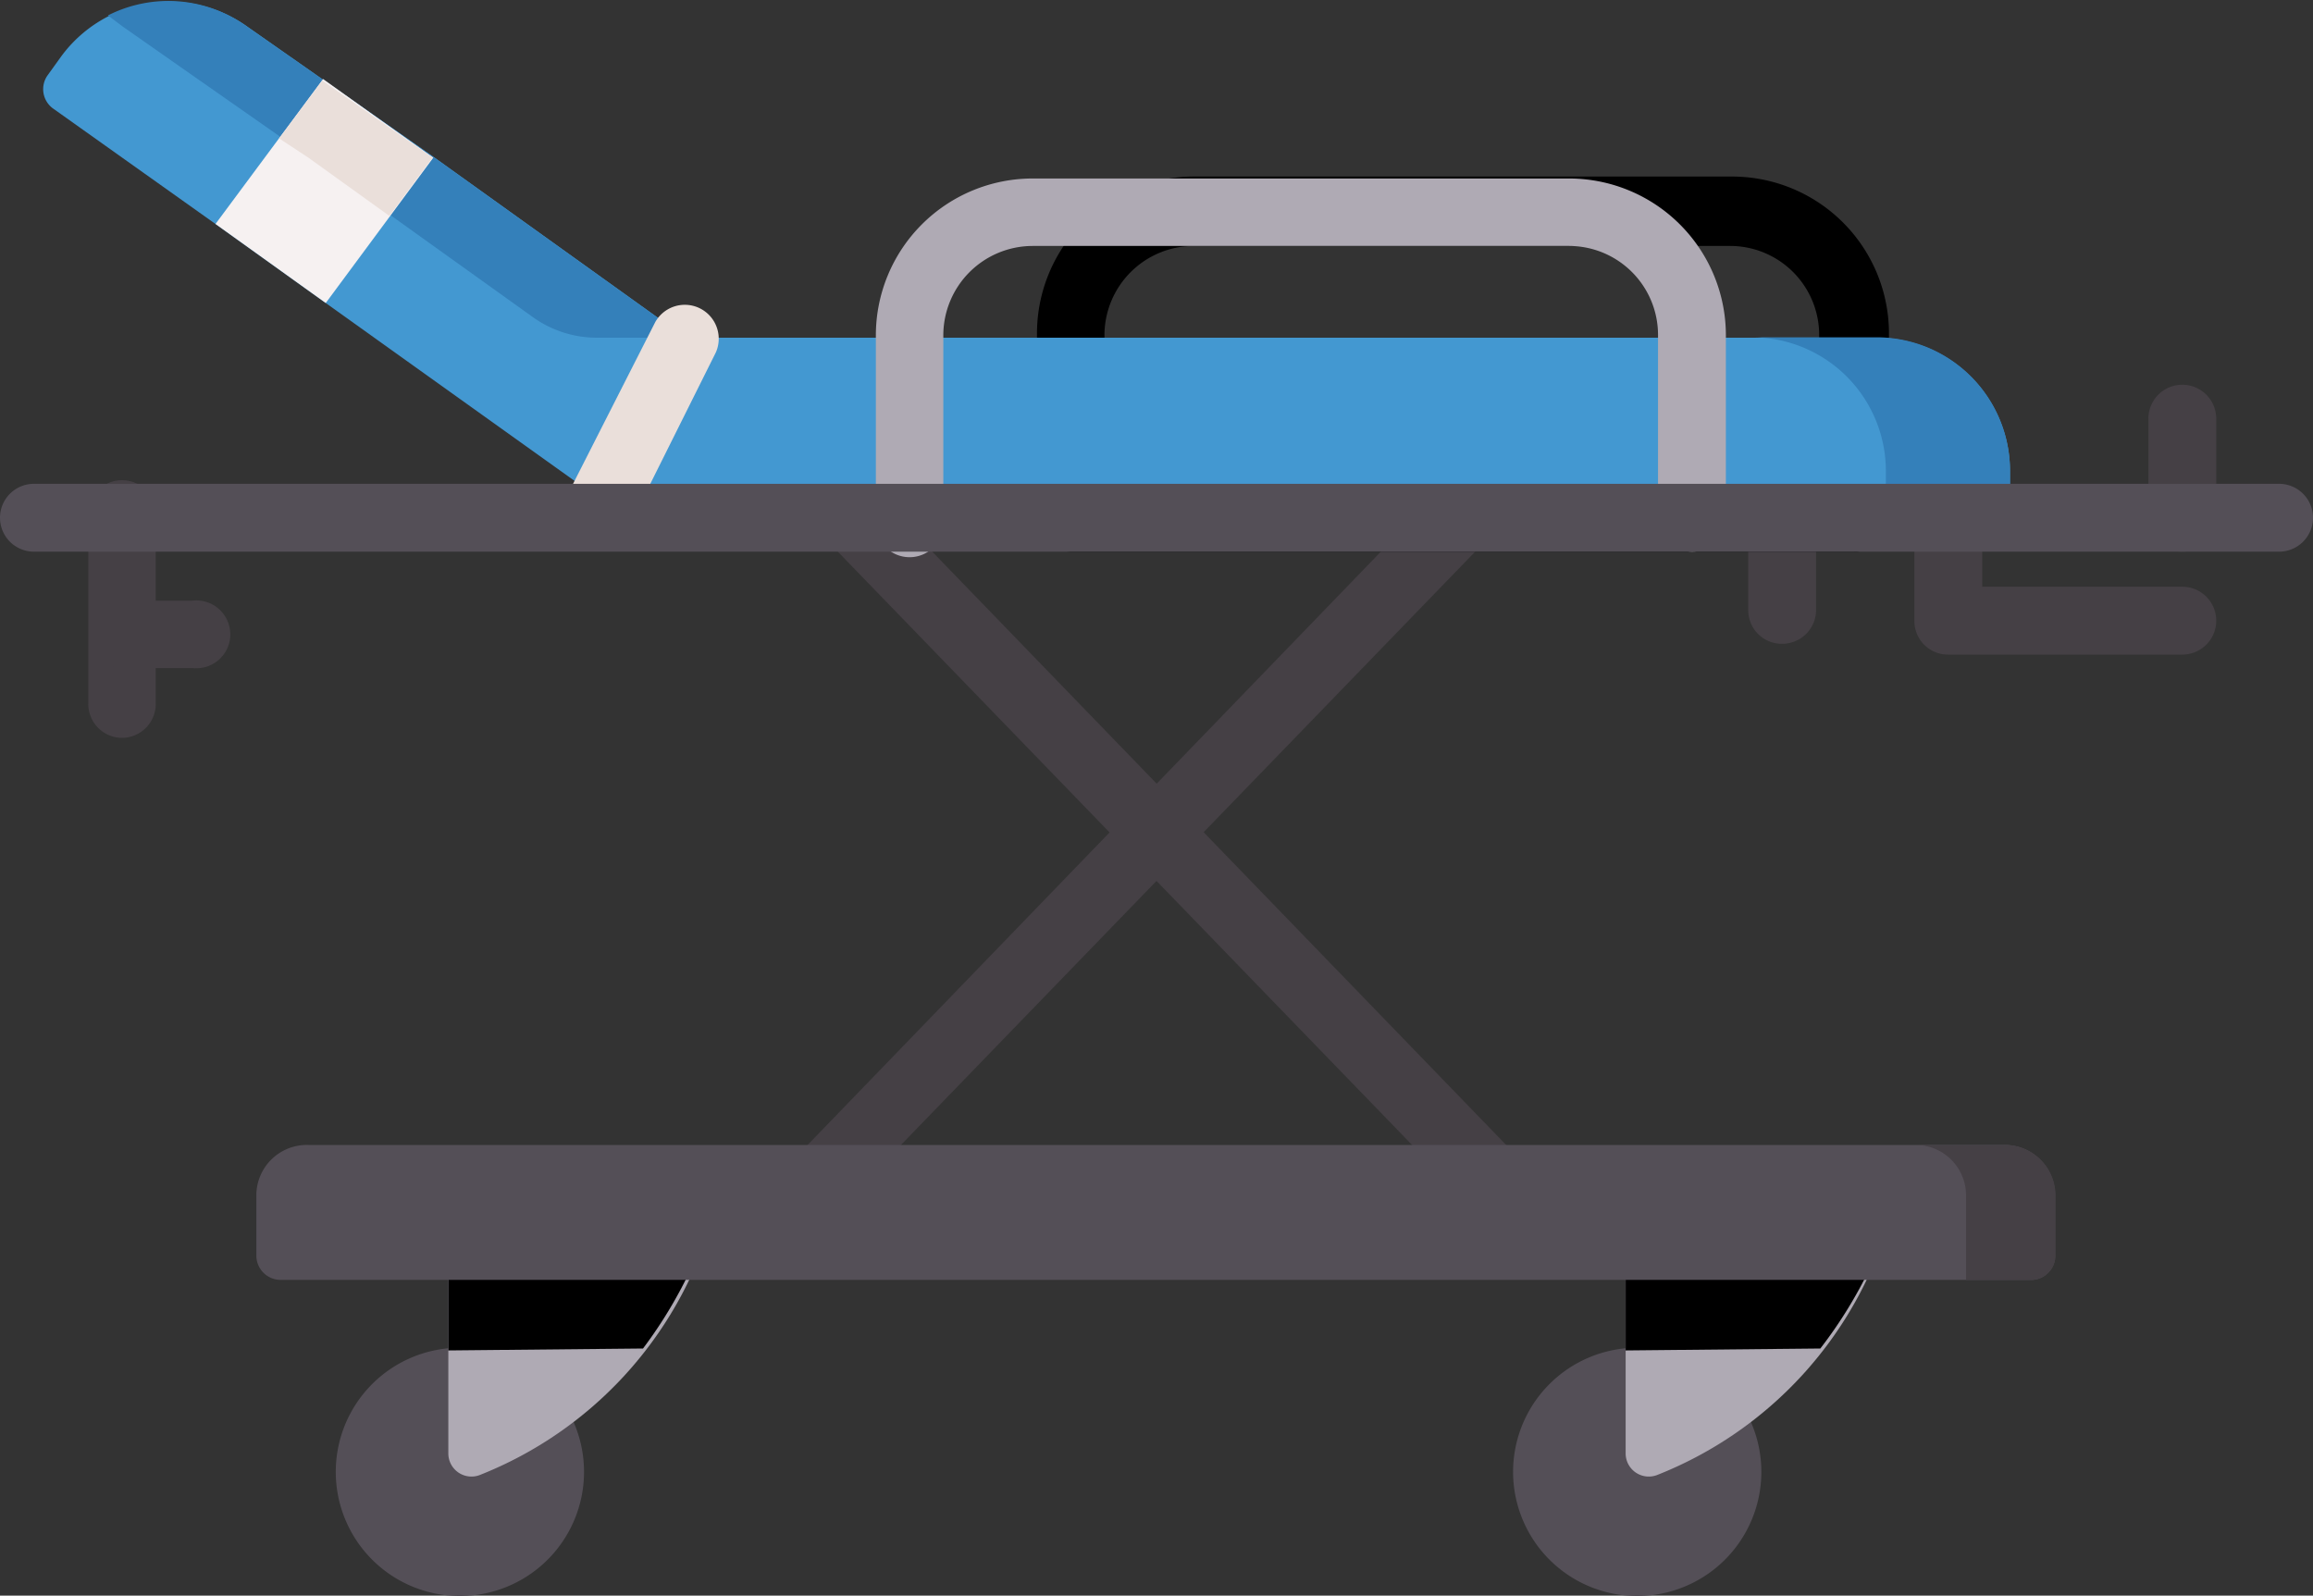 <svg id="Layer_1" data-name="Layer 1" xmlns="http://www.w3.org/2000/svg" viewBox="0 0 60 41.39">
  <rect x="0" y="0" width="60" height="41.39" fill="#333333" stroke="none"/>
  <path d="M56.61,23.61a.87.87,0,0,1-.88-.88V20.16a.88.88,0,0,1,1.76,0v2.57A.88.88,0,0,1,56.61,23.61Z" transform="translate(0 -9.3)" fill="#454045"/>
  <path d="M56.61,26.28H50.54a.87.87,0,0,1-.88-.88V22.73a.88.88,0,0,1,1.76,0v1.79h5.19a.88.88,0,1,1,0,1.76Z" transform="translate(0 -9.3)" fill="#454045"/>
  <path d="M3.16,28.44a.88.88,0,0,1-.87-.88V22.73a.88.88,0,1,1,1.75,0v4.83A.88.88,0,0,1,3.16,28.44Z" transform="translate(0 -9.3)" fill="#454045"/>
  <path d="M5,26.63H3.16a.88.88,0,0,1,0-1.75H5a.88.88,0,1,1,0,1.75Z" transform="translate(0 -9.3)" fill="#454045"/>
  <path d="M46.23,26a.87.87,0,0,1-.88-.87V22.73a.88.88,0,0,1,1.76,0v2.42A.88.88,0,0,1,46.23,26Z" transform="translate(0 -9.3)" fill="#454045"/>
  <path d="M21.26,40.8a.85.85,0,0,1-.61-.25.87.87,0,0,1,0-1.24L38.11,21.24a.88.88,0,1,1,1.26,1.23L21.89,40.53A.86.86,0,0,1,21.26,40.8Z" transform="translate(0 -9.3)" fill="#454045"/>
  <path d="M38.74,40.8a.86.86,0,0,1-.63-.27L20.63,22.47a.88.88,0,1,1,1.26-1.23L39.37,39.31a.87.87,0,0,1,0,1.24A.85.85,0,0,1,38.74,40.8Z" transform="translate(0 -9.3)" fill="#454045"/>
  <path d="M48.07,23.61H27.77a.87.87,0,0,1-.87-.88V18A4.07,4.07,0,0,1,31,13.88H44.88A4.07,4.07,0,0,1,49,18v4.78A.87.87,0,0,1,48.07,23.61ZM28.65,21.85H47.19V18a2.31,2.31,0,0,0-2.31-2.32H31A2.32,2.32,0,0,0,28.65,18v3.9Z" transform="translate(0 -9.3)"/>
  <path d="M52.14,21.51v1.22H17a2.34,2.34,0,0,1-1.36-.43L8.45,17.16,5.59,15.11l-4.22-3a.62.62,0,0,1-.14-.85l.36-.5A3.48,3.48,0,0,1,6.43,10l2,1.4,2.86,2,6.5,4.66H48.67A3.46,3.46,0,0,1,52.14,21.51Z" transform="translate(0 -9.3)" fill="#4398d1"/>
  <path d="M3.2,10l2,1.4,2.86,2,5.74,4.11a2.85,2.85,0,0,0,1.69.55h2.29l-6.5-4.66-2.86-2-2-1.4A3.46,3.46,0,0,0,2.8,9.7Z" transform="translate(0 -9.3)" fill="#3480ba"/>
  <path d="M48.67,18.05H45.45a3.47,3.47,0,0,1,3.47,3.46v1.22h3.22V21.51A3.46,3.46,0,0,0,48.67,18.05Z" transform="translate(0 -9.3)" fill="#3480ba"/>
  <path d="M11.24,13.39,8.45,17.16,5.59,15.11l2.79-3.76Z" transform="translate(0 -9.3)" fill="#f6f1f1"/>
  <path d="M8,13.39l2.1,1.51,1.12-1.51-2.86-2-1.12,1.5Z" transform="translate(0 -9.3)" fill="#eadfda"/>
  <path d="M15.63,23.17a.93.93,0,0,1-.4-.09.88.88,0,0,1-.39-1.18L17,17.65a.88.88,0,0,1,1.57.79l-2.12,4.25A.86.86,0,0,1,15.63,23.17Z" transform="translate(0 -9.3)" fill="#eadfda"/>
  <path d="M43.89,23.61a.88.88,0,0,1-.88-.88V18a2.31,2.31,0,0,0-2.31-2.32H26.79A2.32,2.32,0,0,0,24.47,18v4.78a.88.88,0,1,1-1.75,0V18a4.07,4.07,0,0,1,4.07-4.07H40.7A4.07,4.07,0,0,1,44.77,18v4.78A.87.87,0,0,1,43.89,23.61Z" transform="translate(0 -9.3)" fill="#afaab4"/>
  <path d="M42.46,50.7a3.22,3.22,0,1,0-3.21-3.22A3.22,3.22,0,0,0,42.46,50.7Z" transform="translate(0 -9.3)" fill="#544f57"/>
  <path d="M11.92,50.7a3.22,3.22,0,1,0-3.21-3.22A3.22,3.22,0,0,0,11.92,50.7Z" transform="translate(0 -9.3)" fill="#544f57"/>
  <path d="M11.63,41v6a.6.6,0,0,0,.82.56,10.17,10.17,0,0,0,6-6.54Z" transform="translate(0 -9.3)" fill="#afaab4"/>
  <path d="M16.68,44.28A11.61,11.61,0,0,0,18.41,41H11.63v3.33Z" transform="translate(0 -9.3)"/>
  <path d="M42.17,41v6a.6.6,0,0,0,.82.56A10.17,10.17,0,0,0,49,41Z" transform="translate(0 -9.3)" fill="#afaab4"/>
  <path d="M47.22,44.28A11.61,11.61,0,0,0,49,41H42.17v3.33Z" transform="translate(0 -9.3)"/>
  <path d="M59.12,23.61H.88a.88.88,0,0,1,0-1.76H59.12a.88.88,0,1,1,0,1.76Z" transform="translate(0 -9.3)" fill="#544f57"/>
  <path d="M52.72,42.5H7.28a.63.63,0,0,1-.63-.63V40.34A1.31,1.31,0,0,1,8,39H52a1.31,1.31,0,0,1,1.31,1.3v1.53A.63.63,0,0,1,52.72,42.5Z" transform="translate(0 -9.3)" fill="#544f57"/>
  <path d="M52,39H49.72A1.31,1.31,0,0,1,51,40.34V42.5h1.69a.63.63,0,0,0,.63-.63V40.34A1.31,1.31,0,0,0,52,39Z" transform="translate(0 -9.3)" fill="#454045"/>
</svg>
